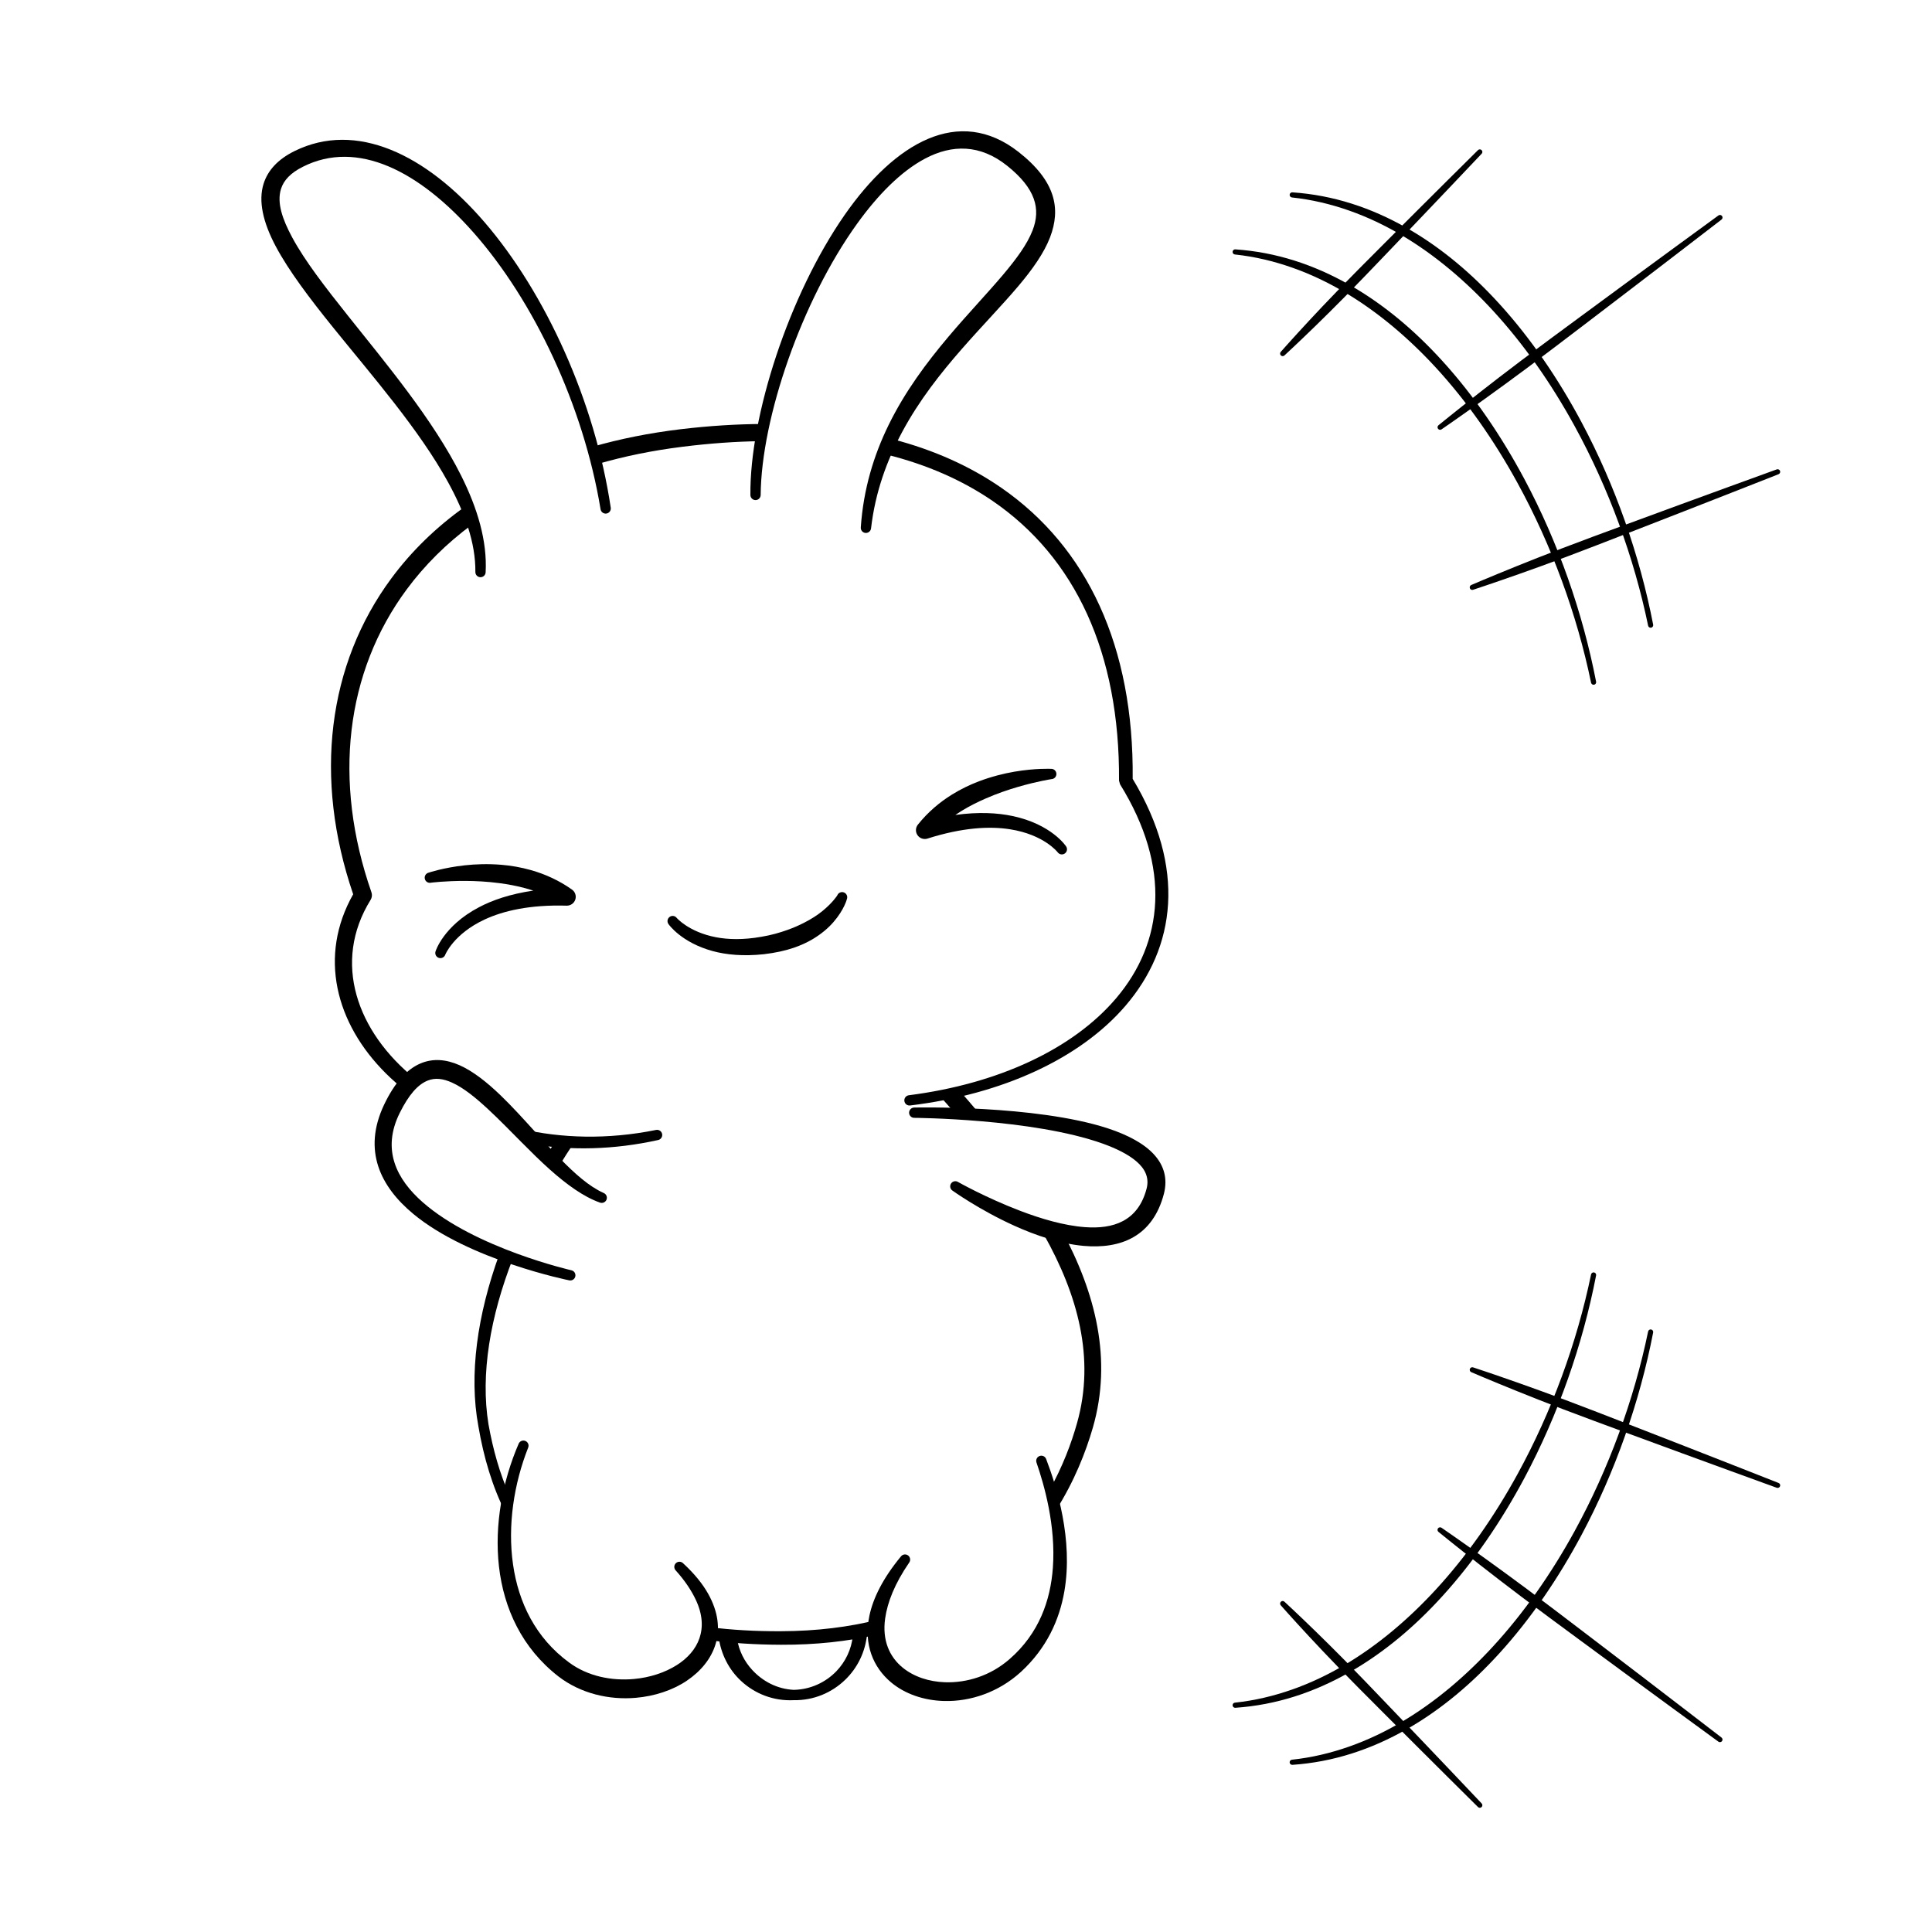 <?xml version="1.0" encoding="UTF-8"?>
<!-- Uploaded to: ICON Repo, www.svgrepo.com, Generator: ICON Repo Mixer Tools -->
<svg fill="#000000" width="800px" height="800px" version="1.1" viewBox="144 144 512 512" xmlns="http://www.w3.org/2000/svg">
 <g fill-rule="evenodd">
  <path d="m373.79 576.96c-0.426 4.789-2.562 9.082-5.828 12.219-3.523 3.402-8.336 5.481-13.617 5.383-5.344 0.27-10.289-1.699-13.93-5.07-3.25-3-5.383-7.152-5.988-11.793l4.902 0.57c0.477 3.168 1.926 6.027 4.019 8.289 2.769 3.004 6.598 5.051 10.996 5.273 4.453-0.086 8.449-1.98 11.316-4.953 2.402-2.504 3.992-5.785 4.356-9.418z"/>
  <path d="m376.57 573.26-0.641 4.043c-7.391 1.676-15.676 2.609-24.969 2.574-6.836-0.027-13.109-0.438-18.867-1.195l-0.008-3.465c5.742 0.73 12.02 1.102 18.875 1.074 9.621-0.035 18.113-1.133 25.609-3.031zm-100.24-96.891 3.633 1.027c-6.055 15.504-8.68 30.805-6.504 44.094 1.191 6.637 2.977 13.055 5.644 19.02l-1.008 4.637c-3.641-7.148-5.926-15.008-7.32-23.188-2.535-13.637-0.293-29.484 5.555-45.59zm142.89-7.633 6.148 1.309c8.996 16.613 13.449 34.27 8.254 52.277-1.871 6.477-4.918 14.246-9.805 21.957l-1.77-5.242c3.562-6.34 5.887-12.59 7.383-17.91 4.867-17.262 0.121-34.078-8.754-49.883zm-128.09-22.219 5.203-0.008c-1.508 2.242-2.953 4.504-4.34 6.781l-3.371-2.672c0.812-1.375 1.648-2.742 2.508-4.102zm106.98-13.691c1.824 2.074 3.644 4.184 5.441 6.32h-6.359c-1.645-1.895-3.297-3.762-4.949-5.602z"/>
  <path d="m323.09 560.2c2.465 2.734 4.164 5.348 5.316 7.789 3.602 7.664 0.633 13.691-5.055 17.281-3.184 2.012-7.156 3.301-11.34 3.68-5.891 0.531-12.191-0.676-17.18-4.363-8.906-6.519-13.426-15.914-14.867-25.953-1.5-10.414 0.258-21.516 4.004-30.988 0.289-0.695-0.039-1.492-0.734-1.777-0.695-0.289-1.496 0.039-1.785 0.734-4.262 9.852-6.469 21.492-5.219 32.512 1.277 11.18 6.121 21.684 15.805 29.191 5.875 4.508 13.379 6.234 20.414 5.637 5.035-0.43 9.84-2.019 13.594-4.555 7.352-4.973 11.09-13.34 5.602-23.07-1.461-2.598-3.633-5.285-6.613-8.035-0.531-0.535-1.391-0.539-1.93-0.012-0.535 0.531-0.539 1.398-0.012 1.93z"/>
  <path d="m382.75 556.48c-4.75 5.754-7.367 11.031-8.344 15.684-1.613 7.664 1.047 13.73 5.707 17.656 3.684 3.102 8.754 4.84 14.172 4.965 6.883 0.164 14.363-2.301 20.324-7.762 6.746-6.234 10.141-13.699 11.457-21.297 2.375-13.707-2.047-27.781-4.82-35.055-0.254-0.707-1.039-1.074-1.742-0.816-0.711 0.258-1.074 1.039-0.816 1.75 2.059 6 5.152 16.77 4.332 27.883-0.625 8.555-3.609 17.332-11.441 24.16-5.09 4.469-11.387 6.363-17.152 6.164-4.25-0.141-8.207-1.453-11.152-3.828-3.551-2.867-5.527-7.273-4.699-13.09 0.602-4.262 2.523-9.203 6.352-14.77 0.453-0.602 0.332-1.457-0.266-1.91-0.602-0.453-1.457-0.332-1.91 0.266z"/>
  <path d="m396.44 459.54s7.109 5.102 16.324 9.273c5.746 2.606 12.305 4.812 18.379 5.356 9.801 0.879 18.348-2.418 21.316-13.844 1.016-4.023 0-7.43-2.551-10.281-2.609-2.918-6.965-5.269-12.32-7.019-19.156-6.262-51.32-5.512-51.32-5.512-0.75 0.012-1.355 0.625-1.352 1.375 0.012 0.758 0.625 1.359 1.375 1.352 0 0 31.395 0.195 49.918 6.82 3.629 1.301 6.742 2.836 8.941 4.711 2.324 1.984 3.496 4.375 2.684 7.332-2.305 8.598-8.883 10.648-16.289 10.105-5.613-0.414-11.699-2.238-17.145-4.312-9.148-3.488-16.492-7.648-16.492-7.648-0.633-0.406-1.477-0.223-1.883 0.414-0.406 0.629-0.223 1.477 0.414 1.879z"/>
  <path d="m317.85 443.45c0.738-0.156 1.461 0.312 1.617 1.051 0.156 0.734-0.316 1.461-1.051 1.617-11.824 2.625-23.168 2.793-33.508 1.102l-3.047-4.09c10.875 2.535 23.109 2.922 35.988 0.32zm62.77-183.05c10.898 2.848 20.527 7.18 28.777 12.895 22.715 15.734 35.117 41.988 34.777 77.109 14.223 23.637 11.422 44.621-1.918 60.152-11.949 13.91-32.516 23.449-57.07 26.406-0.746 0.09-1.426-0.438-1.516-1.188-0.098-0.746 0.438-1.426 1.184-1.52 23.688-3.027 43.539-12.25 54.98-25.762 12.449-14.699 14.719-34.484 0.992-56.648l-0.27-0.965c0.223-33.855-11.602-59.152-33.527-74.145-8.047-5.504-17.441-9.621-28.07-12.273zm-113.35 17.836 1.852 4.766c-6.84 5.047-12.625 10.828-17.336 17.191-16.223 21.914-19.633 50.738-9.352 80.262 0.238 0.672 0.156 1.41-0.219 2.019-10.227 16.504-3.688 35.016 12 47.582l-2.703 3.023c-1.852-1.449-3.586-2.973-5.195-4.566-13.422-13.301-17.977-31.199-8.719-47.527-10.527-30.801-6.801-60.883 10.16-83.773 5.242-7.074 11.758-13.465 19.512-18.977zm78.98-21.875-0.738 4.555c-6.59 0.09-13.477 0.582-20.645 1.48-8.004 0.996-15.48 2.535-22.43 4.555l-1.32-4.582c7.191-2.059 14.918-3.613 23.18-4.613 7.637-0.91 14.961-1.371 21.953-1.395z"/>
  <path d="m374.84 284c1.121-9.66 4.234-18.07 8.277-25.586 4.484-8.344 10.18-15.547 15.844-22.012 5.305-6.059 10.574-11.469 14.832-16.496 3.863-4.562 6.887-8.867 8.48-13.008 2.91-7.598 1.512-14.898-8.371-22.652-15.793-12.352-32.73-2.418-46.059 16.707-14.746 21.176-25.16 53.273-24.98 74.211 0 0.75 0.609 1.367 1.363 1.367 0.75 0 1.359-0.617 1.359-1.367 0.172-20.395 10.867-51.473 25.555-71.879 5.543-7.699 11.633-13.863 17.98-17.238 7.168-3.809 14.645-3.856 21.832 1.918 7.461 5.981 8.938 11.367 6.672 17.137-1.445 3.691-4.242 7.465-7.68 11.562-4.231 5.027-9.449 10.469-14.629 16.609-5.746 6.812-11.469 14.465-15.797 23.297-3.938 8.02-6.703 17.012-7.398 27.18-0.07 0.75 0.484 1.414 1.23 1.484 0.75 0.066 1.418-0.48 1.488-1.234z"/>
  <path d="m272.7 295.65c0.441-8.23-2.133-16.887-6.477-25.574-3.699-7.402-8.676-14.84-14.047-22.074-5.234-7.051-10.844-13.906-16-20.375-5.984-7.512-11.371-14.469-14.711-20.652-2.676-4.957-4.121-9.277-3.004-12.887 0.73-2.348 2.598-4.273 5.734-5.859 14.562-7.391 30.988 1.227 45.234 17.336 16.027 18.121 29.191 45.887 33.727 73.395 0.117 0.742 0.816 1.25 1.559 1.137 0.742-0.117 1.254-0.816 1.137-1.559-4.207-28.219-17.27-56.828-33.402-75.602-15.566-18.117-34.09-26.922-50.359-18.918-4.582 2.258-7.125 5.219-8.219 8.621-1.48 4.617-0.176 10.297 3.223 16.68 3.422 6.426 8.918 13.703 15.168 21.449 5.172 6.406 10.855 13.148 16.215 20.039 5.383 6.93 10.445 13.996 14.309 21.066 4.375 8 7.262 15.953 7.191 23.691-0.02 0.754 0.566 1.383 1.324 1.406 0.75 0.02 1.379-0.57 1.398-1.32z"/>
  <path d="m365.89 381.29s-1.168 1.887-3.938 4.144c-1.27 1.039-2.887 2.102-4.91 3.129-1.273 0.652-2.703 1.289-4.32 1.863-2.027 0.727-4.324 1.402-6.977 1.836-4.844 0.852-8.812 0.73-12.012 0.117-7.191-1.383-10.383-5.109-10.383-5.109-0.453-0.602-1.312-0.723-1.91-0.262-0.602 0.453-0.723 1.305-0.27 1.906 0 0 3.344 4.863 11.715 7.137 3.543 0.961 8 1.41 13.508 0.832 3.027-0.355 5.684-0.93 7.984-1.719 1.914-0.66 3.598-1.441 5.043-2.309 2.344-1.41 4.117-2.953 5.41-4.438 2.93-3.352 3.606-6.148 3.606-6.148 0.27-0.699-0.082-1.488-0.781-1.762-0.703-0.27-1.492 0.078-1.766 0.781z"/>
  <path d="m397.17 359.97c6.156-0.844 11.148-0.562 15.137 0.281 10.41 2.188 14.211 8.035 14.211 8.035 0.434 0.621 0.285 1.465-0.336 1.898-0.613 0.434-1.465 0.281-1.898-0.332 0 0-3.602-4.672-12.621-6.086-5.34-0.836-12.52-0.516-21.93 2.484-0.988 0.285-2.047-0.102-2.613-0.957-0.566-0.863-0.504-1.992 0.148-2.781 2.598-3.25 5.699-5.894 9.035-7.957 2.312-1.426 4.719-2.59 7.113-3.496 3.316-1.254 6.566-2.066 9.426-2.555 5.648-0.961 9.695-0.754 9.695-0.754 0.754-0.031 1.391 0.555 1.418 1.305 0.035 0.75-0.547 1.387-1.297 1.422 0 0-3.731 0.555-8.887 2.059-2.582 0.75-5.504 1.742-8.512 3.055-2.106 0.914-4.246 1.98-6.332 3.242-0.59 0.363-1.18 0.742-1.758 1.137z"/>
  <path d="m285.34 380.02c-0.668-0.219-1.332-0.418-2.004-0.602-2.348-0.645-4.699-1.074-6.977-1.375-3.25-0.43-6.34-0.582-9.023-0.59-5.375-0.02-9.109 0.469-9.109 0.469-0.73 0.176-1.473-0.273-1.641-1.008-0.18-0.73 0.27-1.469 1-1.645 0 0 3.836-1.312 9.531-1.945 2.883-0.32 6.234-0.438 9.766-0.145 2.551 0.211 5.184 0.664 7.797 1.402 3.777 1.062 7.492 2.75 10.879 5.152 0.852 0.586 1.219 1.652 0.91 2.633-0.305 0.98-1.219 1.648-2.25 1.645-9.871-0.289-16.859 1.379-21.766 3.656-8.277 3.852-10.453 9.332-10.453 9.332-0.246 0.711-1.023 1.09-1.734 0.84-0.711-0.246-1.086-1.023-0.84-1.73 0 0 2.035-6.672 11.441-11.645 3.602-1.91 8.324-3.551 14.473-4.445z"/>
  <path d="m303.97 460.15c-3.856-1.723-7.648-5.129-11.496-9.062-2.293-2.336-4.59-4.871-6.894-7.402-2.965-3.262-5.922-6.523-8.867-9.359-3.691-3.566-7.379-6.453-10.91-8.027-3.613-1.602-7.129-1.883-10.465-0.434-3.352 1.453-6.652 4.793-9.578 10.949-5.676 12.031-0.992 21.598 7.715 28.844 14.785 12.309 41.375 17.645 41.375 17.645 0.738 0.156 1.465-0.312 1.617-1.051 0.156-0.734-0.309-1.461-1.047-1.617 0 0-25.445-5.793-39.363-18-7-6.141-10.988-13.996-6.086-23.773 2.336-4.691 4.703-7.391 7.293-8.469 2.09-0.871 4.25-0.512 6.492 0.492 3.094 1.387 6.262 3.977 9.562 7.035 2.934 2.719 5.941 5.812 8.988 8.879 2.457 2.477 4.938 4.93 7.43 7.152 4.449 3.965 8.914 7.207 13.223 8.734 0.699 0.277 1.488-0.059 1.773-0.762 0.277-0.699-0.062-1.492-0.762-1.773z"/>
  <path d="m471.27 211.44c5.207 0.555 10.266 1.758 15.168 3.484 4.848 1.703 9.539 3.934 14.066 6.625 4.391 2.602 8.617 5.637 12.688 9.035 3.914 3.277 7.688 6.883 11.281 10.789 8.199 8.91 15.5 19.336 21.688 30.629 9.043 16.5 15.75 34.832 19.488 52.918 0.074 0.371 0.434 0.609 0.801 0.539 0.371-0.078 0.609-0.434 0.531-0.809-3.535-18.297-10.039-36.891-18.977-53.645-6.152-11.531-13.445-22.203-21.711-31.297-3.644-4.016-7.481-7.723-11.496-11.059-4.188-3.469-8.562-6.535-13.113-9.129-4.707-2.68-9.586-4.863-14.625-6.453-5.078-1.613-10.312-2.613-15.668-2.984-0.379-0.035-0.707 0.242-0.742 0.621-0.031 0.371 0.246 0.707 0.621 0.734z"/>
  <path d="m486.39 196.33c5.211 0.555 10.27 1.758 15.168 3.481 4.848 1.703 9.539 3.938 14.066 6.625 4.391 2.606 8.617 5.641 12.688 9.039 3.914 3.273 7.688 6.883 11.281 10.789 8.203 8.91 15.5 19.336 21.688 30.629 9.043 16.5 15.75 34.828 19.488 52.914 0.074 0.375 0.434 0.613 0.801 0.539 0.371-0.074 0.609-0.43 0.535-0.805-3.539-18.297-10.043-36.895-18.98-53.645-6.152-11.531-13.445-22.203-21.707-31.297-3.648-4.016-7.484-7.723-11.5-11.059-4.184-3.473-8.562-6.535-13.113-9.129-4.703-2.68-9.586-4.863-14.625-6.453-5.078-1.613-10.312-2.617-15.668-2.984-0.379-0.035-0.707 0.242-0.742 0.621-0.027 0.371 0.25 0.703 0.621 0.734z"/>
  <path d="m484.41 238.18s3.285-3.023 8.129-7.731c2.352-2.285 5.066-4.977 7.953-7.898 3.481-3.531 7.195-7.426 10.902-11.289 12.762-13.309 25.258-26.523 25.258-26.523 0.266-0.266 0.262-0.699-0.012-0.961-0.266-0.266-0.699-0.262-0.961 0.012 0 0-12.93 12.789-25.941 25.848-3.785 3.797-7.59 7.594-11.039 11.156-2.863 2.953-5.488 5.727-7.719 8.129-4.594 4.953-7.547 8.305-7.547 8.305-0.262 0.266-0.258 0.699 0.016 0.961 0.266 0.262 0.699 0.258 0.961-0.008z"/>
  <path d="m526.05 257.77s4.57-3.129 11.371-8.012c3.305-2.371 7.133-5.16 11.227-8.203 4.93-3.672 10.227-7.723 15.516-11.746 18.184-13.852 36.055-27.621 36.055-27.621 0.297-0.219 0.363-0.648 0.133-0.949-0.227-0.305-0.652-0.363-0.957-0.137 0 0-18.227 13.285-36.621 26.852-5.348 3.941-10.727 7.891-15.633 11.594-4.07 3.066-7.82 5.961-11.023 8.469-6.594 5.16-10.883 8.66-10.883 8.66-0.301 0.227-0.363 0.656-0.137 0.957 0.227 0.301 0.656 0.363 0.953 0.137z"/>
  <path d="m534.41 300.29s4.91-1.609 12.281-4.211c3.582-1.266 7.742-2.766 12.199-4.434 5.375-2.016 11.172-4.277 16.957-6.527 19.895-7.719 39.484-15.445 39.484-15.445 0.352-0.137 0.527-0.527 0.398-0.883-0.137-0.352-0.531-0.527-0.883-0.391 0 0-19.801 7.168-39.82 14.555-5.82 2.144-11.664 4.285-17.023 6.344-4.445 1.695-8.562 3.324-12.082 4.746-7.25 2.926-11.992 4.973-11.992 4.973-0.352 0.133-0.527 0.527-0.398 0.879 0.133 0.355 0.531 0.531 0.879 0.395z"/>
  <path d="m471.39 596.58c5.356-0.367 10.59-1.375 15.668-2.981 5.039-1.598 9.918-3.773 14.625-6.461 4.551-2.586 8.926-5.656 13.113-9.129 4.016-3.328 7.852-7.043 11.496-11.059 8.266-9.094 15.559-19.758 21.711-31.289 8.938-16.758 15.441-35.352 18.977-53.652 0.078-0.367-0.16-0.73-0.531-0.801-0.367-0.074-0.727 0.168-0.801 0.535-3.738 18.086-10.445 36.414-19.488 52.918-6.188 11.293-13.488 21.723-21.688 30.629-3.594 3.902-7.367 7.516-11.281 10.789-4.07 3.398-8.297 6.43-12.688 9.035-4.527 2.691-9.219 4.922-14.066 6.625-4.902 1.723-9.961 2.926-15.168 3.481-0.375 0.031-0.652 0.363-0.621 0.742 0.035 0.371 0.363 0.648 0.742 0.617z"/>
  <path d="m486.51 611.7c5.356-0.367 10.59-1.375 15.668-2.984 5.039-1.598 9.922-3.773 14.625-6.457 4.551-2.59 8.93-5.66 13.113-9.129 4.016-3.332 7.852-7.043 11.5-11.059 8.262-9.094 15.555-19.762 21.707-31.293 8.938-16.758 15.441-35.352 18.98-53.652 0.074-0.367-0.164-0.73-0.535-0.801-0.367-0.074-0.727 0.168-0.801 0.535-3.738 18.086-10.445 36.414-19.488 52.922-6.188 11.289-13.484 21.719-21.688 30.625-3.594 3.906-7.367 7.516-11.281 10.793-4.07 3.394-8.297 6.426-12.688 9.031-4.527 2.691-9.219 4.922-14.066 6.625-4.898 1.723-9.957 2.93-15.168 3.481-0.371 0.031-0.648 0.363-0.621 0.742 0.035 0.375 0.363 0.648 0.742 0.621z"/>
  <path d="m483.43 569.44s2.953 3.356 7.547 8.301c2.231 2.402 4.856 5.18 7.719 8.133 3.449 3.562 7.254 7.359 11.039 11.152 13.012 13.059 25.941 25.852 25.941 25.852 0.262 0.273 0.695 0.277 0.961 0.016 0.273-0.27 0.277-0.695 0.012-0.969 0 0-12.496-13.215-25.258-26.516-3.707-3.867-7.422-7.762-10.902-11.289-2.887-2.926-5.602-5.613-7.953-7.898-4.844-4.711-8.129-7.734-8.129-7.734-0.262-0.27-0.695-0.273-0.961-0.012-0.273 0.262-0.277 0.695-0.016 0.965z"/>
  <path d="m525.23 549.98s4.289 3.5 10.883 8.66c3.203 2.508 6.953 5.398 11.023 8.469 4.906 3.707 10.285 7.652 15.633 11.598 18.395 13.562 36.621 26.848 36.621 26.848 0.305 0.227 0.73 0.164 0.957-0.137 0.23-0.297 0.164-0.727-0.133-0.953 0 0-17.871-13.762-36.055-27.613-5.289-4.023-10.586-8.082-15.516-11.75-4.094-3.043-7.922-5.832-11.227-8.207-6.801-4.879-11.371-8.008-11.371-8.008-0.297-0.223-0.727-0.164-0.953 0.133-0.227 0.305-0.164 0.734 0.137 0.961z"/>
  <path d="m533.93 507.65s4.742 2.047 11.992 4.973c3.519 1.426 7.637 3.047 12.082 4.75 5.359 2.051 11.203 4.191 17.023 6.34 20.02 7.387 39.82 14.559 39.82 14.559 0.352 0.133 0.746-0.043 0.883-0.398 0.129-0.352-0.047-0.746-0.398-0.875 0 0-19.59-7.734-39.484-15.453-5.785-2.242-11.582-4.508-16.957-6.519-4.457-1.668-8.617-3.172-12.199-4.438-7.371-2.606-12.281-4.211-12.281-4.211-0.348-0.137-0.746 0.043-0.879 0.391-0.129 0.355 0.047 0.746 0.398 0.883z"/>
 </g>
</svg>